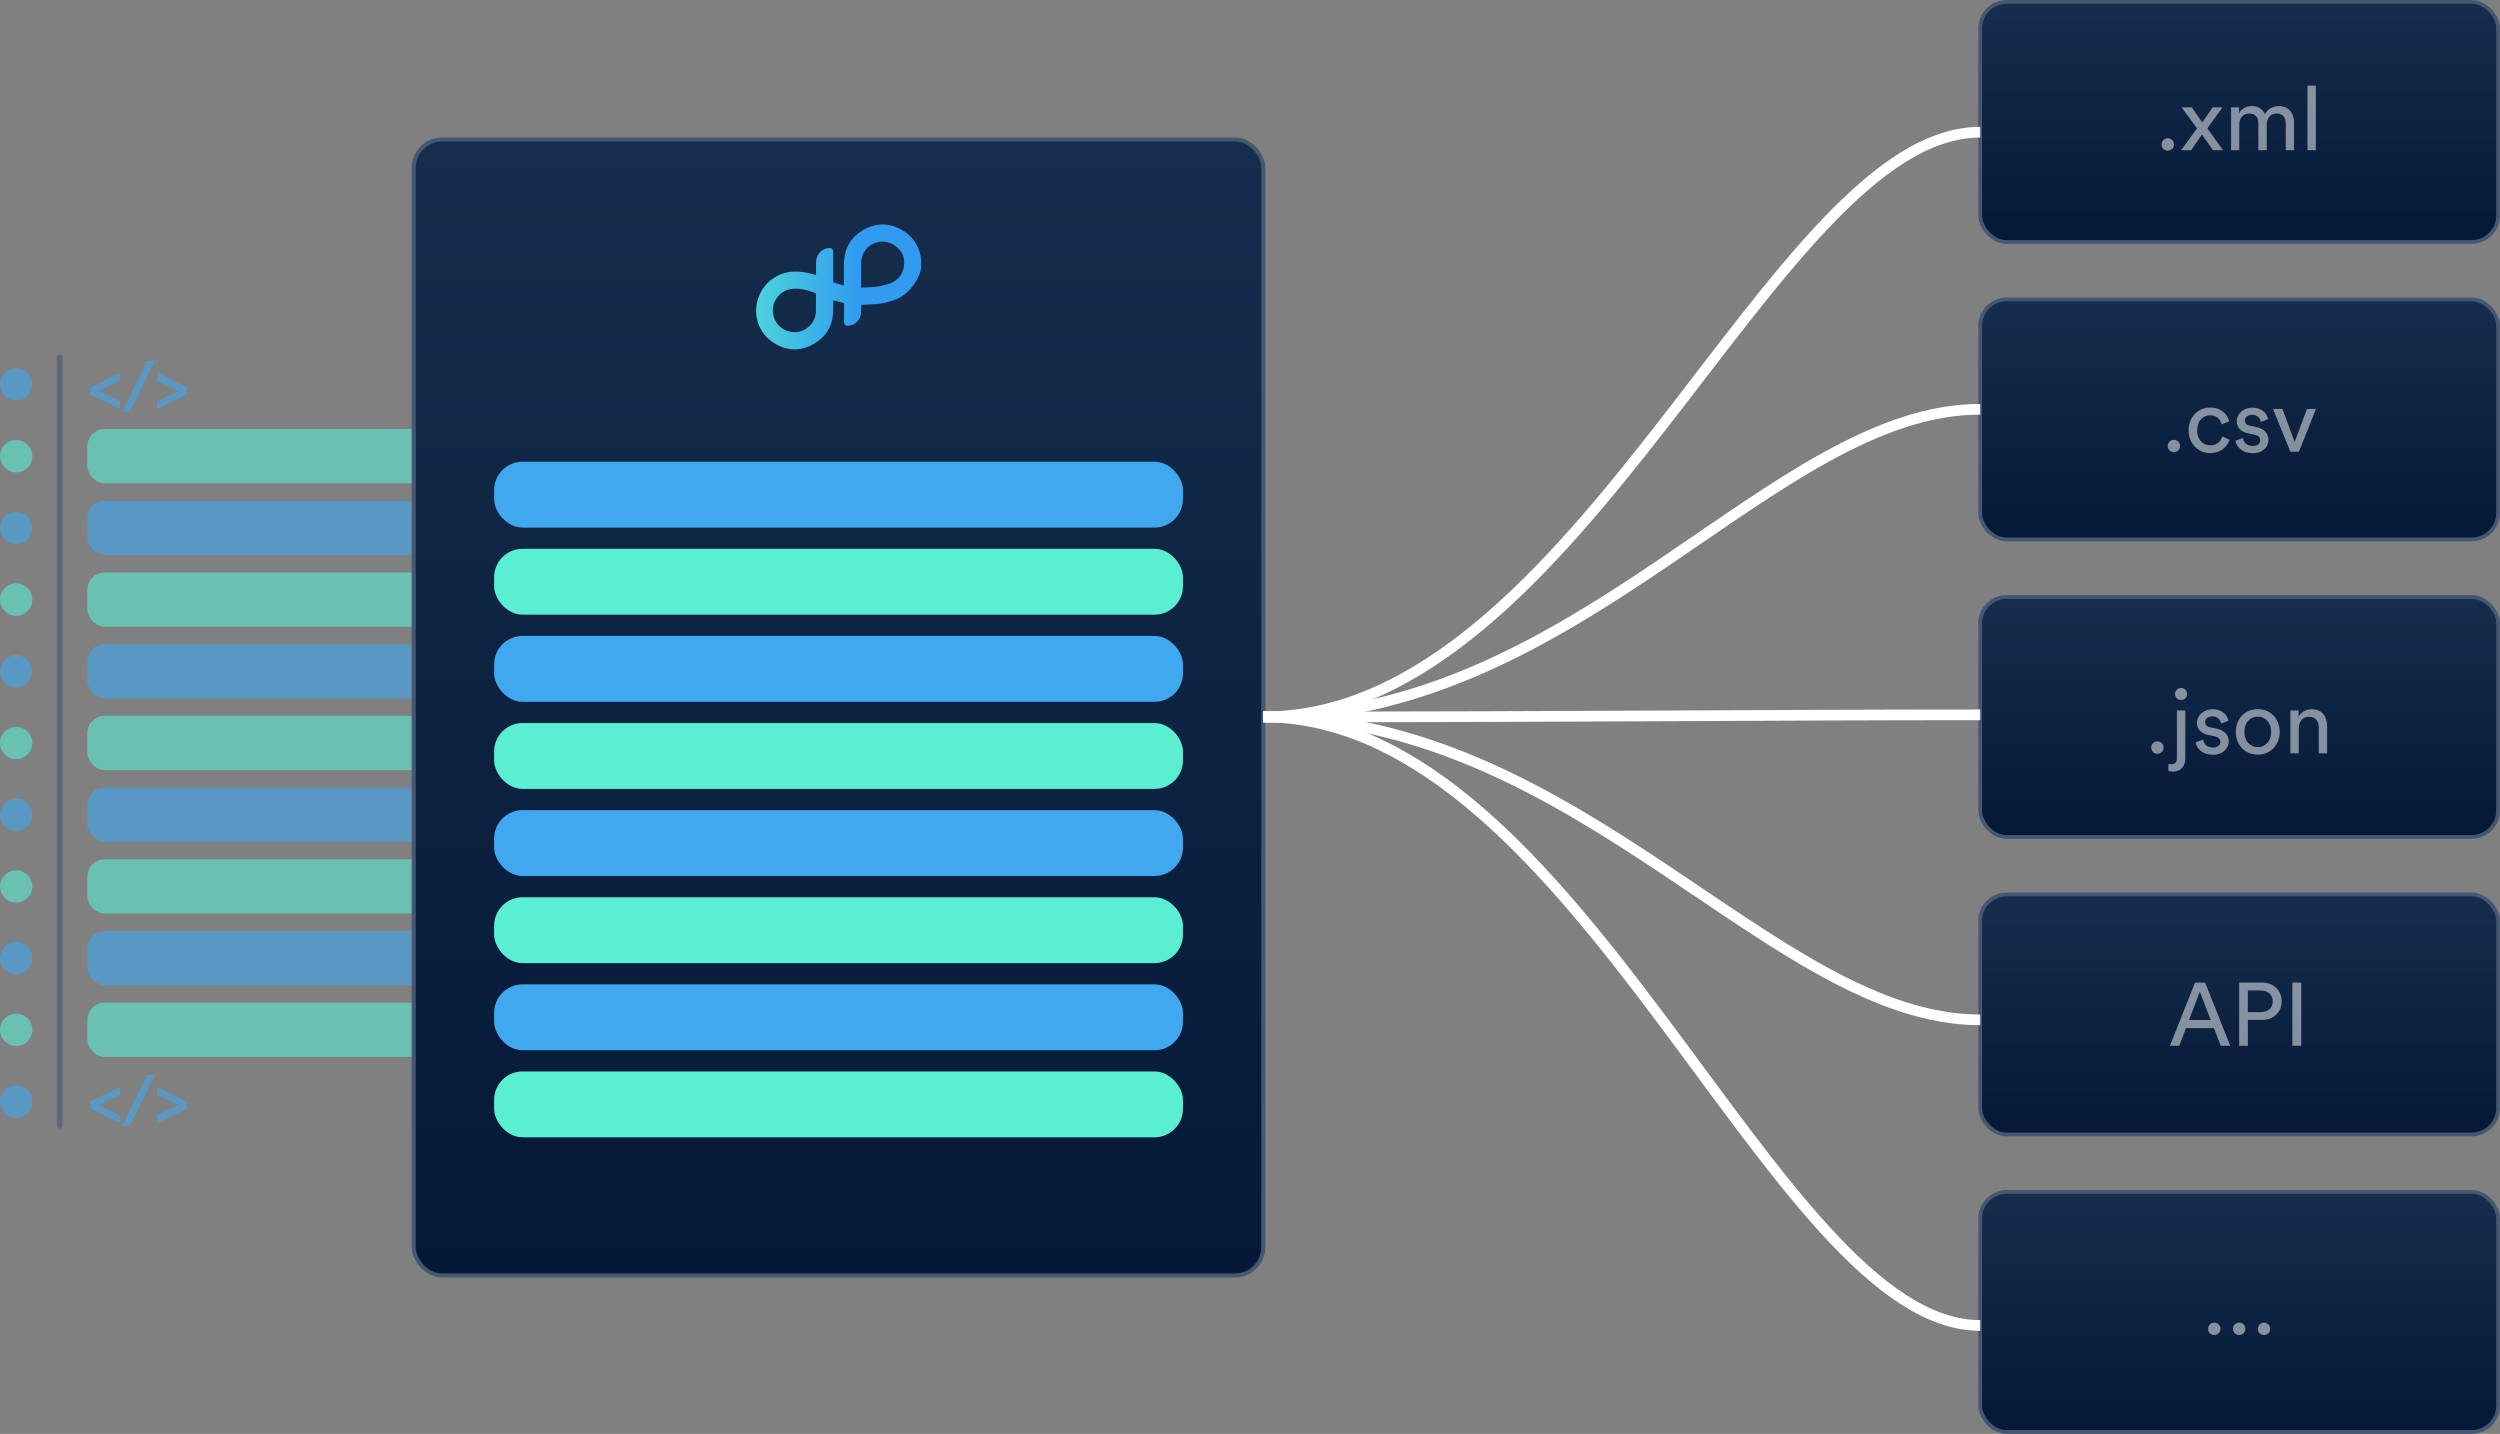 <?xml version="1.0" encoding="UTF-8"?>
<svg id="Layer_2" data-name="Layer 2" xmlns="http://www.w3.org/2000/svg" xmlns:xlink="http://www.w3.org/1999/xlink" viewBox="0 0 615.6 353.08">
  <rect x="0" y="0" width="615.6" height="353.08" fill="#808080" stroke="none"/>
  <defs>
    <style>
      .cls-1, .cls-2, .cls-3 {
        fill: none;
      }

      .cls-4 {
        fill: #3fa8ef;
      }

      .cls-5 {
        fill: #5aeed2;
      }

      .cls-6 {
        fill: url(#Dégradé_sans_nom_3);
      }

      .cls-2 {
        stroke: #fff;
        stroke-width: 2.63px;
      }

      .cls-2, .cls-7, .cls-8, .cls-9, .cls-10, .cls-11, .cls-12, .cls-3 {
        stroke-miterlimit: 10;
      }

      .cls-7 {
        fill: url(#linear-gradient);
      }

      .cls-7, .cls-8, .cls-9, .cls-10, .cls-11, .cls-12, .cls-3 {
        stroke: #455771;
      }

      .cls-13 {
        fill: #fff;
      }

      .cls-8 {
        fill: url(#linear-gradient-3);
      }

      .cls-8, .cls-9, .cls-10, .cls-11, .cls-12 {
        stroke-width: .93px;
      }

      .cls-9 {
        fill: url(#linear-gradient-4);
      }

      .cls-10 {
        fill: url(#linear-gradient-2);
      }

      .cls-11 {
        fill: url(#linear-gradient-6);
      }

      .cls-12 {
        fill: url(#linear-gradient-5);
      }

      .cls-14 {
        opacity: .6;
      }

      .cls-15 {
        opacity: .5;
      }

      .cls-3 {
        stroke-linecap: round;
        stroke-width: 1.41px;
      }

      .cls-16 {
        clip-path: url(#clippath);
      }
    </style>
    <linearGradient id="linear-gradient" x1="206.48" y1="314.07" x2="206.48" y2="34.33" gradientUnits="userSpaceOnUse">
      <stop offset="0" stop-color="#031936"/>
      <stop offset="1" stop-color="#172d4d"/>
    </linearGradient>
    <clipPath id="clippath">
      <path class="cls-1" d="M190.42,77.61c-.42-1.98.18-3.68,1.61-5.1.37-.36.79-.64,1.25-.88.95-.49,1.96-.57,2.99-.53,1.54.06,3,.48,4.43,1.04.18.07.23.17.22.35,0,.72,0,1.43,0,2.15h-.01c0,.68,0,1.35,0,2.03-.04,2.47-1.92,4.65-4.36,5.05-.3.05-.61.07-.91.07-2.48,0-4.68-1.68-5.22-4.18M212.04,70.82s-.01-.05-.01-.05c0-2.03-.05-4.07.01-6.11.08-2.37,1.5-4.21,3.66-4.92,2.38-.78,5.02.34,6.32,2.48,1.09,1.79.76,4.88-.98,6.43-.7.62-1.51,1.09-2.42,1.33-1.19.33-2.38.63-3.62.71-.91.06-1.83.08-2.74.12-.03,0-.05,0-.08,0-.05,0-.09,0-.14,0M217.36,55.27c-.36,0-.72.02-1.08.07-1.73.22-3.27.91-4.67,1.92-1.35.97-2.37,2.2-3.02,3.72-.56,1.31-.77,2.69-.78,4.11-.01,1.64,0,3.28,0,4.92,0,.08,0,.17-.01.27-.06,0-.1,0-.12-.01-.77-.23-1.54-.46-2.31-.69-.17-.05-.21-.14-.21-.31,0-2.34,0-4.68,0-7.03,0-.12,0-.23,0-.35-.04-.56-.35-.83-.9-.83-.1,0-.21.02-.31.03-1.62.19-2.95,1.54-3,3.4-.03,1.01,0,2.01,0,3.02,0,.07,0,.14-.01.21-.04,0-.06,0-.08-.01-1.35-.43-2.72-.73-4.13-.81-.8-.05-1.6-.03-2.39.07-1.11.14-2.13.55-3.11,1.07-2.27,1.21-3.74,3.1-4.57,5.5-.42,1.22-.55,2.49-.44,3.79.11,1.25.44,2.42,1.02,3.53,1.09,2.1,2.8,3.52,4.95,4.44,1.12.47,2.26.73,3.43.73h.02c.51,0,1.03-.05,1.56-.15,1.5-.28,2.86-.9,4.1-1.78,2.35-1.66,3.59-3.97,3.83-6.81.06-.77.04-1.55.05-2.32,0-.33,0-.66,0-1.01.08.02.13.03.19.05.74.18,1.48.37,2.23.54.19.04.24.11.24.29,0,1.42,0,2.84,0,4.25,0,.15,0,.3.03.45.05.42.32.67.74.68.21,0,.42,0,.62-.04,1.43-.22,2.65-1.48,2.78-2.92.06-.65.04-1.3.05-1.95,0-.08,0-.15,0-.25.1,0,.18,0,.25,0,1.16-.05,2.31-.06,3.47-.17,1.37-.13,2.72-.42,4.02-.88.8-.28,1.58-.6,2.29-1.07,2-1.32,3.37-3.15,4.3-5.32.37-.87.45-1.8.46-2.73.02-1.45-.28-2.84-.91-4.15-1.12-2.32-2.94-3.86-5.3-4.81-1.05-.43-2.13-.64-3.23-.64Z"/>
    </clipPath>
    <linearGradient id="Dégradé_sans_nom_3" data-name="Dégradé sans nom 3" x1="-2381.95" y1="-2153.28" x2="-2381.7" y2="-2153.28" gradientTransform="translate(386505.57 -349161.77) scale(162.19 -162.19)" gradientUnits="userSpaceOnUse">
      <stop offset="0" stop-color="#5aeed2"/>
      <stop offset=".92" stop-color="#309bef"/>
      <stop offset="1" stop-color="#309bef"/>
    </linearGradient>
    <linearGradient id="linear-gradient-2" x1="551.37" y1="132.82" x2="551.37" y2="73.73" xlink:href="#linear-gradient"/>
    <linearGradient id="linear-gradient-3" x1="551.37" y1="59.56" x2="551.37" y2=".47" xlink:href="#linear-gradient"/>
    <linearGradient id="linear-gradient-4" x1="551.37" y1="206.09" x2="551.37" y2="146.99" xlink:href="#linear-gradient"/>
    <linearGradient id="linear-gradient-5" x1="551.37" y1="279.35" x2="551.37" y2="220.25" xlink:href="#linear-gradient"/>
    <linearGradient id="linear-gradient-6" x1="551.37" y1="352.61" x2="551.37" y2="293.51" xlink:href="#linear-gradient"/>
  </defs>
  <g id="Layer_1-2" data-name="Layer 1">
    <g class="cls-14">
      <g>
        <rect class="cls-4" x="21.52" y="123.3" width="166.51" height="13.36" rx="4.25" ry="4.25"/>
        <rect class="cls-4" x="21.52" y="193.93" width="166.51" height="13.36" rx="4.25" ry="4.25"/>
        <rect class="cls-5" x="21.52" y="140.96" width="166.51" height="13.36" rx="4.25" ry="4.25"/>
        <rect class="cls-5" x="21.52" y="211.59" width="166.51" height="13.36" rx="4.25" ry="4.25"/>
        <rect class="cls-4" x="21.52" y="229.24" width="166.51" height="13.36" rx="4.25" ry="4.25"/>
        <rect class="cls-5" x="21.52" y="246.9" width="166.51" height="13.36" rx="4.25" ry="4.25"/>
        <rect class="cls-4" x="21.52" y="158.62" width="166.51" height="13.36" rx="4.25" ry="4.25"/>
        <rect class="cls-5" x="21.52" y="176.27" width="166.51" height="13.36" rx="4.25" ry="4.25"/>
        <rect class="cls-5" x="21.52" y="105.65" width="166.51" height="13.36" rx="4.25" ry="4.25"/>
      </g>
      <g>
        <path class="cls-4" d="M22.19,95.46l7.35-3.69v1.93l-5.26,2.56,5.26,2.58v1.93l-7.35-3.68v-1.64Z"/>
        <path class="cls-4" d="M31.99,101.43h-1.86l6.08-12.53h1.87l-6.08,12.53Z"/>
        <path class="cls-4" d="M46,97.09l-7.35,3.68v-1.92l5.3-2.58-5.3-2.56v-1.95l7.35,3.69v1.64Z"/>
      </g>
      <g>
        <path class="cls-4" d="M22.19,271.28l7.35-3.69v1.93l-5.26,2.56,5.26,2.58v1.93l-7.35-3.68v-1.64Z"/>
        <path class="cls-4" d="M31.99,277.26h-1.86l6.08-12.53h1.87l-6.08,12.53Z"/>
        <path class="cls-4" d="M46,272.92l-7.35,3.68v-1.92l5.3-2.58-5.3-2.56v-1.95l7.35,3.69v1.64Z"/>
      </g>
      <circle class="cls-4" cx="3.98" cy="94.67" r="3.98"/>
      <circle class="cls-5" cx="3.98" cy="112.33" r="3.98"/>
      <circle class="cls-4" cx="3.98" cy="129.98" r="3.98"/>
      <circle class="cls-5" cx="3.98" cy="147.64" r="3.98"/>
      <circle class="cls-4" cx="3.98" cy="165.3" r="3.98"/>
      <circle class="cls-5" cx="3.98" cy="182.95" r="3.98"/>
      <circle class="cls-4" cx="3.98" cy="200.61" r="3.98"/>
      <circle class="cls-5" cx="3.98" cy="218.27" r="3.98"/>
      <circle class="cls-4" cx="3.98" cy="235.92" r="3.98"/>
      <circle class="cls-5" cx="3.98" cy="253.58" r="3.98"/>
      <circle class="cls-4" cx="3.98" cy="271.23" r="3.98"/>
      <line class="cls-3" x1="14.71" y1="87.99" x2="14.71" y2="277.17"/>
    </g>
    <g>
      <rect class="cls-7" x="101.87" y="34.33" width="209.21" height="279.74" rx="7" ry="7"/>
      <g>
        <rect class="cls-4" x="121.67" y="113.69" width="169.62" height="16.22" rx="7" ry="7"/>
        <rect class="cls-4" x="121.67" y="156.59" width="169.62" height="16.22" rx="7" ry="7"/>
        <rect class="cls-4" x="121.67" y="242.39" width="169.62" height="16.22" rx="7" ry="7"/>
        <rect class="cls-5" x="121.67" y="178.04" width="169.62" height="16.22" rx="7" ry="7"/>
        <rect class="cls-5" x="121.67" y="263.83" width="169.62" height="16.22" rx="7" ry="7"/>
        <rect class="cls-4" x="121.67" y="199.49" width="169.62" height="16.22" rx="7" ry="7"/>
        <rect class="cls-5" x="121.67" y="220.94" width="169.62" height="16.22" rx="7" ry="7"/>
        <rect class="cls-5" x="121.67" y="135.14" width="169.62" height="16.22" rx="7" ry="7"/>
      </g>
      <g class="cls-16">
        <rect class="cls-6" x="186.08" y="55.27" width="40.75" height="30.75"/>
      </g>
    </g>
    <rect class="cls-10" x="487.6" y="73.73" width="127.54" height="59.1" rx="6.53" ry="6.53"/>
    <g class="cls-15">
      <path class="cls-13" d="M535.29,108.3c.86,0,1.54.68,1.54,1.54s-.68,1.51-1.54,1.51-1.51-.66-1.51-1.51.66-1.54,1.51-1.54Z"/>
      <path class="cls-13" d="M541.02,105.95c0,2.41,1.51,3.71,3.23,3.71,1.97,0,2.7-1.34,2.94-2.17l1.82.79c-.5,1.51-2.02,3.29-4.76,3.29-3.07,0-5.33-2.41-5.33-5.62s2.3-5.59,5.31-5.59c2.81,0,4.26,1.75,4.7,3.36l-1.86.79c-.26-1.03-1.03-2.24-2.83-2.24-1.67,0-3.2,1.23-3.2,3.69Z"/>
      <path class="cls-13" d="M552.3,107.84c.13,1.1.97,1.98,2.46,1.98,1.16,0,1.8-.66,1.8-1.4,0-.66-.48-1.16-1.36-1.36l-1.8-.39c-1.65-.35-2.63-1.47-2.63-2.96,0-1.8,1.69-3.33,3.75-3.33,2.9,0,3.8,1.89,4.01,2.83l-1.82.68c-.09-.55-.53-1.75-2.19-1.75-1.05,0-1.76.68-1.76,1.4,0,.64.4,1.1,1.21,1.27l1.71.37c1.91.42,2.92,1.58,2.92,3.14s-1.25,3.27-3.86,3.27c-2.9,0-4.12-1.87-4.3-3.07l1.87-.66Z"/>
      <path class="cls-13" d="M566.06,111.24h-2.08l-4.28-10.55h2.33l3.01,8.14,3.03-8.14h2.22l-4.21,10.55Z"/>
    </g>
    <rect class="cls-8" x="487.6" y=".47" width="127.54" height="59.1" rx="6.53" ry="6.53"/>
    <g class="cls-15">
      <path class="cls-13" d="M533.78,34.04c.86,0,1.54.68,1.54,1.54s-.68,1.51-1.54,1.51-1.51-.66-1.51-1.51.66-1.54,1.51-1.54Z"/>
      <path class="cls-13" d="M541,31.61l-3.8-5.18h2.5l2.59,3.71,2.55-3.71h2.44l-3.75,5.18c.64.86,3.25,4.52,3.88,5.38h-2.48l-2.72-3.88-2.68,3.88h-2.46l3.93-5.38Z"/>
      <path class="cls-13" d="M549.38,36.98v-10.55h1.97v1.4c.66-1.16,1.97-1.71,3.2-1.71,1.32,0,2.59.64,3.16,2,.83-1.51,2.19-2,3.53-2,1.84,0,3.64,1.25,3.64,4.02v6.85h-2.04v-6.63c0-1.38-.68-2.41-2.24-2.41-1.45,0-2.44,1.14-2.44,2.66v6.38h-2.06v-6.63c0-1.36-.66-2.41-2.24-2.41-1.47,0-2.46,1.1-2.46,2.68v6.36h-2.04Z"/>
      <path class="cls-13" d="M568.19,36.98v-15.89h2.06v15.89h-2.06Z"/>
    </g>
    <rect class="cls-9" x="487.6" y="146.99" width="127.54" height="59.1" rx="6.53" ry="6.53"/>
    <g class="cls-15">
      <path class="cls-13" d="M531.22,182.56c.86,0,1.54.68,1.54,1.54s-.68,1.51-1.54,1.51-1.51-.66-1.51-1.51.66-1.54,1.51-1.54Z"/>
      <path class="cls-13" d="M536.05,174.94h2.06v11.78c0,1.91-1.1,3.27-2.92,3.27-.79,0-1.1-.11-1.23-.15v-1.73c.11.02.35.07.66.07,1.08,0,1.43-.57,1.43-1.54v-11.69ZM537.06,169.41c.83,0,1.49.66,1.49,1.49s-.66,1.47-1.49,1.47-1.47-.66-1.47-1.47.66-1.49,1.47-1.49Z"/>
      <path class="cls-13" d="M542.5,182.1c.13,1.1.97,1.98,2.46,1.98,1.16,0,1.8-.66,1.8-1.4,0-.66-.48-1.16-1.36-1.36l-1.8-.39c-1.65-.35-2.63-1.47-2.63-2.96,0-1.8,1.69-3.33,3.75-3.33,2.9,0,3.8,1.89,4.01,2.83l-1.82.68c-.09-.55-.53-1.75-2.19-1.75-1.05,0-1.76.68-1.76,1.4,0,.64.4,1.1,1.21,1.27l1.71.37c1.91.42,2.92,1.58,2.92,3.14s-1.25,3.27-3.86,3.27c-2.9,0-4.12-1.87-4.3-3.07l1.87-.66Z"/>
      <path class="cls-13" d="M561.35,180.21c0,3.23-2.24,5.62-5.4,5.62s-5.4-2.39-5.4-5.62,2.24-5.59,5.4-5.59,5.4,2.39,5.4,5.59ZM559.24,180.21c0-2.44-1.54-3.75-3.29-3.75s-3.29,1.32-3.29,3.75,1.54,3.77,3.29,3.77,3.29-1.32,3.29-3.77Z"/>
      <path class="cls-13" d="M566.05,185.5h-2.06v-10.55h2.02v1.51c.77-1.32,2.02-1.82,3.25-1.82,2.52,0,3.77,1.82,3.77,4.17v6.69h-2.06v-6.34c0-1.47-.62-2.66-2.46-2.66-1.62,0-2.46,1.29-2.46,2.9v6.1Z"/>
    </g>
    <rect class="cls-12" x="487.6" y="220.25" width="127.54" height="59.1" rx="6.53" ry="6.53"/>
    <g class="cls-15">
      <path class="cls-13" d="M545.16,253.17h-6.89l-1.65,4.34h-2.3l6.19-15.56h2.48l6.19,15.56h-2.33l-1.69-4.34ZM539.03,251.17h5.35l-2.7-6.98-2.66,6.98Z"/>
      <path class="cls-13" d="M553.52,251.15v6.36h-2.15v-15.56h5.66c2.88,0,4.81,2,4.81,4.61s-1.93,4.59-4.81,4.59h-3.51ZM556.63,249.22c1.87,0,3.01-1.03,3.01-2.63s-1.14-2.7-3.01-2.7h-3.12v5.33h3.12Z"/>
      <path class="cls-13" d="M564.47,257.51v-15.56h2.19v15.56h-2.19Z"/>
    </g>
    <rect class="cls-11" x="487.6" y="293.51" width="127.54" height="59.1" rx="6.53" ry="6.53"/>
    <g class="cls-15">
      <path class="cls-13" d="M545.23,325.68c.86,0,1.54.68,1.54,1.54s-.68,1.51-1.54,1.51-1.51-.66-1.51-1.51.66-1.54,1.51-1.54Z"/>
      <path class="cls-13" d="M551.36,325.68c.86,0,1.54.68,1.54,1.54s-.68,1.51-1.54,1.51-1.51-.66-1.51-1.51.66-1.54,1.51-1.54Z"/>
      <path class="cls-13" d="M557.48,325.68c.86,0,1.54.68,1.54,1.54s-.68,1.51-1.54,1.51-1.51-.66-1.51-1.51.66-1.54,1.51-1.54Z"/>
    </g>
    <g>
      <path class="cls-2" d="M487.6,251.13c-50.91,0-98.53-74.6-176.51-74.6"/>
      <path class="cls-2" d="M487.6,176.02c-50.91,0-98.53.52-176.51.52"/>
      <path class="cls-2" d="M487.6,32.55c-50.91,0-98.53,143.98-176.51,143.98"/>
      <path class="cls-2" d="M487.6,326.38c-50.91,0-98.53-149.84-176.51-149.84"/>
      <path class="cls-2" d="M487.6,100.78c-50.91,0-98.53,75.76-176.51,75.76"/>
    </g>
  </g>
</svg>